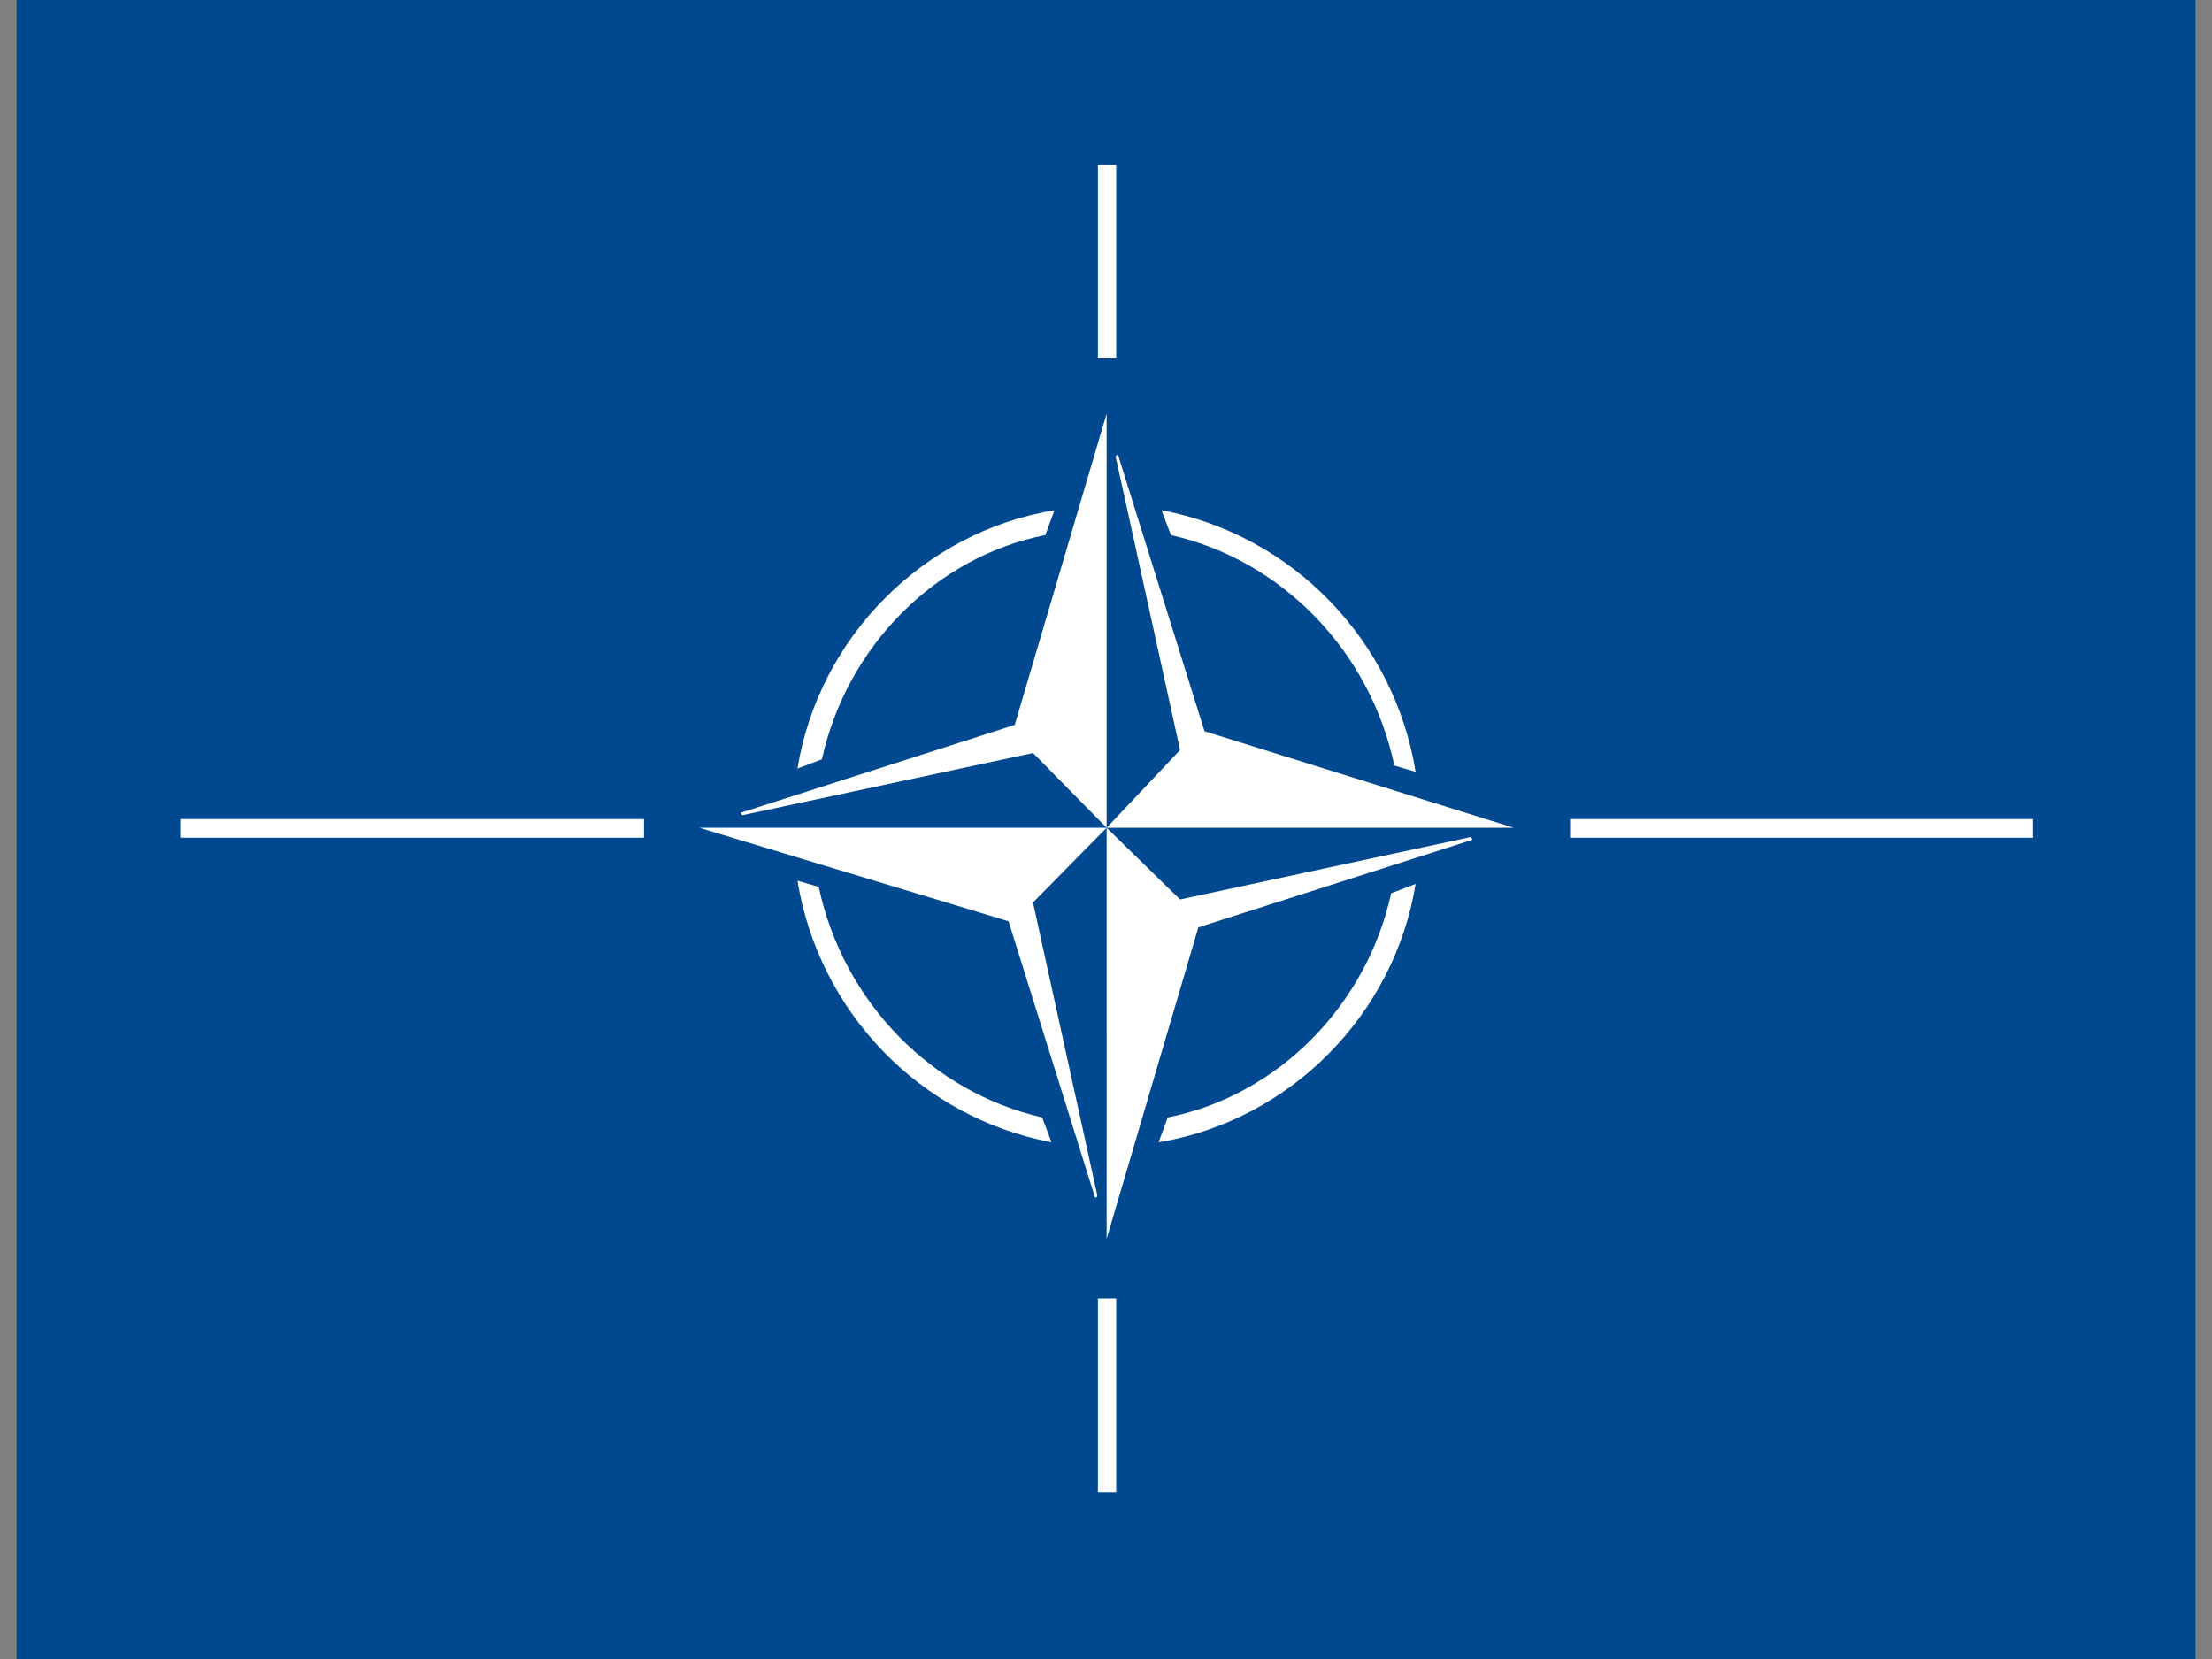 <svg width="88" height="66" fill="none" xmlns="http://www.w3.org/2000/svg"><rect width="100%" height="100%" fill="#808080" stroke="none"/><g clip-path="url(#prefix__clip0_3372_3881)"><path d="M.657 0h86.686v66H.657V0z" fill="#004990"/><path d="M62.463 33.327v-.74h18.421v.74h-18.42zm-55.262 0v-.74h18.42v.74H7.201zm36.477 18.33h.728v7.7h-.728v-7.7zm0-45.1h.728v7.7h-.728v-7.7zM60.22 32.931H44.025l2.921-3.093-2.557-11.645c0-.129.119-.129.119 0l3.411 10.897 12.3 3.841zm-3.903-2.226c-.846-5.207-4.867-9.418-10.108-10.407l.373.989c4.385.988 7.915 4.58 8.889 9.17l.846.248zm-12.292 18.58V32.931l2.921 2.853 11.564-2.483s.127.129 0 .129l-10.836 3.463-3.649 12.392zm2.066-3.841c5.24-.868 9.38-5.08 10.226-10.278l-.973.37c-.974 4.46-4.504 8.051-8.889 8.92l-.364.988zM27.823 32.93h16.202l-2.929 2.974 2.557 11.644c0 .13-.119.13-.119 0l-3.411-10.897-12.3-3.72zm3.902 2.106c.847 5.208 4.868 9.418 10.108 10.407l-.373-.989c-4.376-.996-7.915-4.589-8.888-9.17l-.847-.248zm12.3-18.58v16.474l-2.929-2.973-11.563 2.475s-.128-.12 0-.12l10.835-3.472 3.657-12.384zm-2.074 3.841c-5.24.868-9.38 5.08-10.226 10.279l.974-.37c.973-4.46 4.503-8.052 8.888-8.92l.364-.989z" fill="#fff"/></g><defs><clipPath id="prefix__clip0_3372_3881"><path fill="#fff" transform="translate(.657)" d="M0 0h86.687v66H0z"/></clipPath></defs></svg>